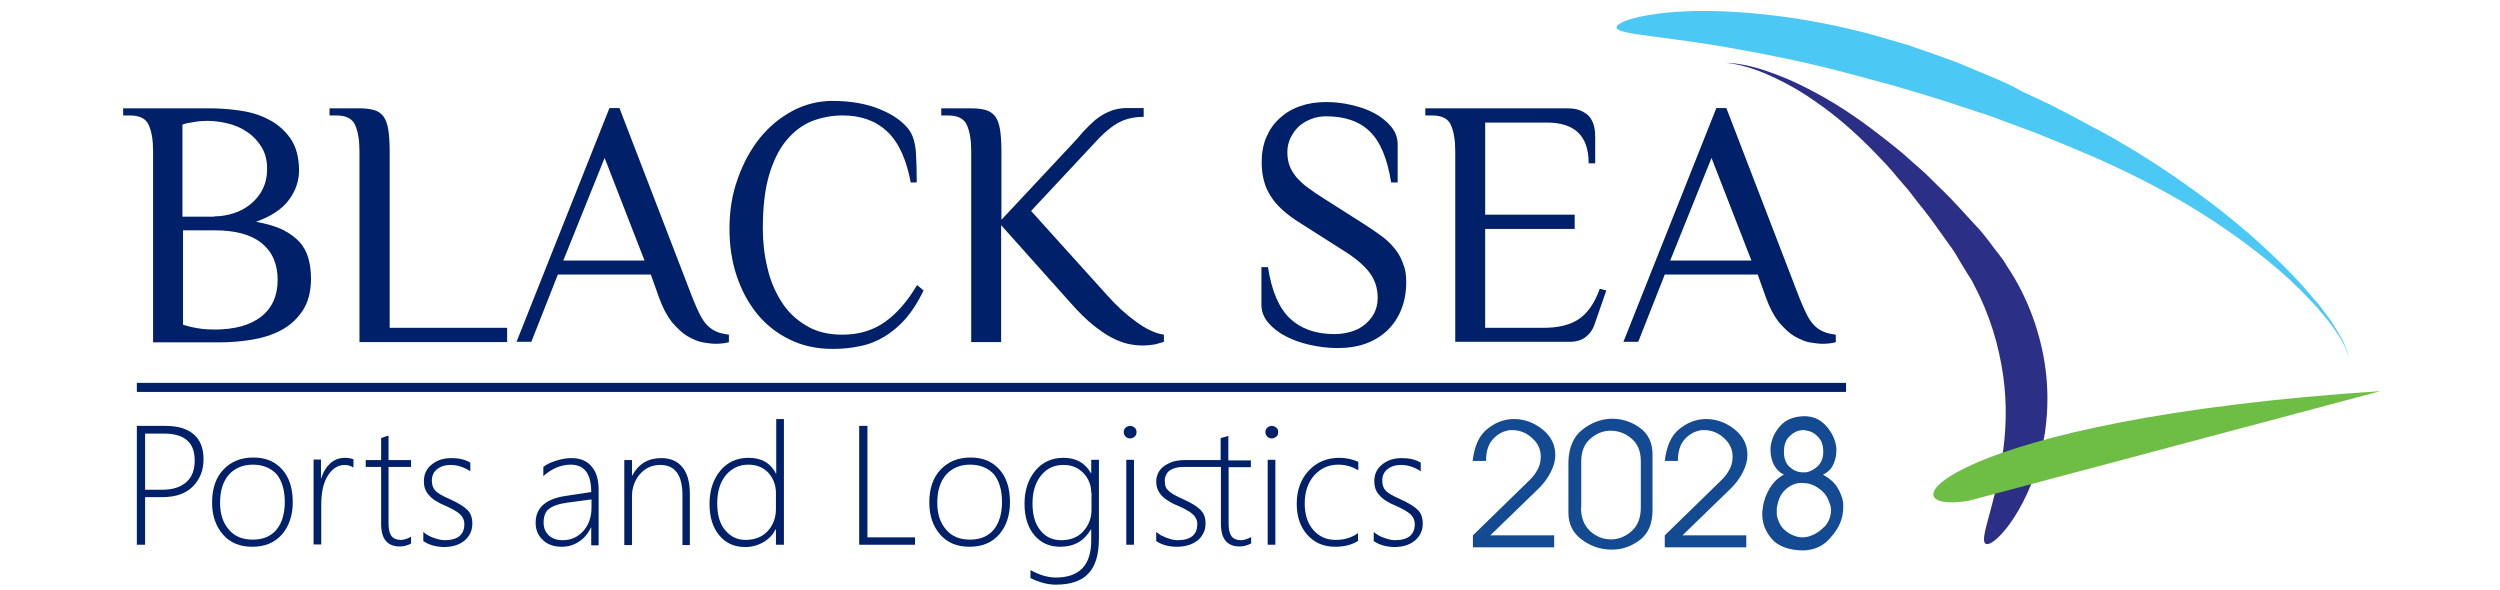 <?xml version="1.0" encoding="utf-8"?>
<!-- Generator: Adobe Illustrator 26.0.0, SVG Export Plug-In . SVG Version: 6.00 Build 0)  -->
<svg version="1.1" id="Layer_1" xmlns="http://www.w3.org/2000/svg" xmlns:xlink="http://www.w3.org/1999/xlink" x="0px" y="0px"
	 viewBox="0 0 877 206.8" style="enable-background:new 0 0 877 206.8;" xml:space="preserve">
<style type="text/css">
	.st0{fill:#002169;}
	.st1{fill-rule:evenodd;clip-rule:evenodd;fill:#2B3086;}
	.st2{fill:#6EBD44;}
	.st3{fill-rule:evenodd;clip-rule:evenodd;fill:#4CC8F4;}
	.st4{fill-rule:evenodd;clip-rule:evenodd;fill:#002169;}
	.st5{fill:#144A92;}
</style>
<g>
	<g>
		<path class="st0" d="M73.5,38c3,0,6.4,0.2,10.1,0.7c3.7,0.5,7.1,1.4,10.2,3c3.1,1.5,5.8,3.7,7.9,6.6c2.1,2.9,3.2,6.7,3.2,11.5
			c0,3.7-1.2,7.2-3.6,10.4c-2.4,3.2-6.2,5.7-11.5,7.6c3.8,0.7,6.9,1.6,9.4,2.8c2.4,1.2,4.4,2.7,5.9,4.3c1.5,1.7,2.5,3.6,3.1,5.8
			c0.6,2.2,0.9,4.5,0.9,7c0,4.6-1,8.4-3,11.4c-2,2.9-4.5,5.2-7.6,6.8c-3.1,1.6-6.5,2.7-10.3,3.3c-3.8,0.6-7.5,0.9-11.2,0.9H53.7
			V52.9c0-3.7-0.5-6.7-1.5-9c-1-2.3-3.2-3.4-6.7-3.4h-2.3V38H73.5z M75.2,75.9c2.3,0,4.6-0.4,6.8-1.1c2.2-0.7,4.2-1.8,5.9-3.2
			c1.7-1.4,3.2-3.1,4.2-5.2c1.1-2.1,1.6-4.5,1.6-7.3c0-3-0.7-5.5-2-7.6c-1.3-2.1-3-3.9-5-5.2c-2-1.4-4.3-2.4-6.8-3
			c-2.5-0.6-4.9-0.9-7.2-0.9c-1.5,0-3,0.1-4.6,0.4c-1.6,0.2-3,0.5-4.1,0.9v32.3H75.2z M64.2,80.9v33c1.8,0.6,3.6,1,5.5,1.3
			c1.9,0.3,3.7,0.4,5.5,0.4c7.1,0,12.5-1.5,16.4-4.5c3.8-3,5.8-7.3,5.8-12.9c0-5.6-1.9-9.9-5.6-12.9c-3.7-3-9.2-4.5-16.5-4.5H64.2z"
			/>
		<path class="st0" d="M136.6,115h41.3v5h-51.8V52.9c0-3.7-0.5-6.7-1.5-9c-1-2.3-3.2-3.4-6.7-3.4h-2.3V38h10.5c2,0,3.7,0.2,5.1,0.6
			c1.4,0.4,2.4,1.1,3.3,2.2c0.8,1.1,1.4,2.7,1.7,4.6c0.3,1.9,0.5,4.5,0.5,7.5V115z"/>
		<path class="st0" d="M255.8,120c-1.3,0.4-2.9,0.6-4.7,0.6c-1.3,0-2.9-0.2-4.6-0.5c-1.7-0.3-3.5-1.1-5.4-2.2
			c-1.8-1.1-3.6-2.8-5.4-4.9c-1.7-2.2-3.2-5-4.5-8.6l-2.9-8.1h-32.6l-9.3,23.6h-5.2l32.6-82h3.5l25.6,66.5c0.9,2.3,1.8,4.3,2.6,5.9
			c0.8,1.6,1.7,2.9,2.7,3.9c1,1,2.1,1.7,3.3,2.2c1.2,0.5,2.6,0.8,4.2,1V120z M197.6,91.4h28.5l-14-36L197.6,91.4z"/>
		<path class="st0" d="M319.5,64.1c-1.5-8.1-4.2-14.1-8.2-17.9c-4-3.8-9.2-5.7-15.7-5.7c-3.8,0-7.4,0.7-10.8,2
			c-3.4,1.4-6.3,3.6-8.9,6.7c-2.6,3.1-4.6,7.2-6.1,12.2c-1.5,5.1-2.2,11.3-2.2,18.8c0,4.6,0.5,9.2,1.6,13.7c1,4.5,2.7,8.4,4.9,11.9
			c2.2,3.5,5.1,6.3,8.7,8.4c3.5,2.2,7.8,3.2,12.7,3.2c5.8,0,10.8-1.5,15-4.5c4.2-3,7.9-7.3,11.2-12.9l2.3,1.9
			c-1.9,3.9-3.9,7.1-6.2,9.8c-2.3,2.6-4.8,4.7-7.4,6.3c-2.6,1.6-5.5,2.8-8.6,3.4c-3.1,0.7-6.3,1-9.8,1c-5.5,0-10.5-1.1-15-3.3
			c-4.5-2.2-8.3-5.2-11.4-9c-3.1-3.8-5.5-8.3-7.2-13.4c-1.7-5.1-2.5-10.6-2.5-16.5c0-6.2,0.9-12,2.9-17.5c1.9-5.4,4.5-10.2,7.7-14.2
			c3.3-4.1,7.1-7.2,11.5-9.6c4.4-2.3,9.1-3.5,14-3.5c6.4,0,12,1,16.6,2.9c4.7,1.9,8,4.3,10.1,7c1.5,1.9,2.3,4.6,2.6,8
			c0.2,3.4,0.3,7,0.3,10.7H319.5z"/>
		<path class="st0" d="M340.7,38c2,0,3.7,0.2,5.1,0.6c1.4,0.4,2.4,1.1,3.3,2.2c0.8,1.1,1.4,2.7,1.7,4.6c0.3,1.9,0.5,4.5,0.5,7.5
			v24.2l24.4-26.1c1.5-1.6,2.9-3.1,4.2-4.7c1.4-1.5,2.8-2.9,4.3-4.2c1.5-1.2,3.2-2.3,5-3c1.8-0.8,3.9-1.2,6.2-1.2h5.8v3.1
			c-3.2,0-6,0.6-8.4,1.8c-2.4,1.2-5.3,3.5-8.4,6.9L361.7,74l26.8,29.7c3.2,3.6,6.5,6.6,10.1,9.2c3.5,2.6,6.8,4.1,9.7,4.5v2.5
			c-0.9,0.3-1.9,0.6-3.1,0.9c-1.2,0.2-2.7,0.4-4.5,0.4c-1.6,0-3.3-0.2-5.1-0.6c-1.7-0.4-3.6-1.1-5.7-2.2c-2.1-1.1-4.2-2.6-6.6-4.5
			c-2.3-1.9-4.9-4.4-7.7-7.6L351.2,79v41h-10.5V52.9c0-3.7-0.5-6.7-1.5-9c-1-2.3-3.2-3.4-6.7-3.4h-2.3V38H340.7z"/>
		<path class="st0" d="M493.3,99.1c0,3.5-0.6,6.6-1.7,9.4c-1.1,2.8-2.7,5.2-4.8,7.3c-2.1,2-4.6,3.6-7.6,4.7c-3,1.1-6.3,1.6-10.1,1.6
			c-3.2,0-6.3-0.4-9.5-1.1c-3.1-0.7-6-1.7-8.5-3c-2.5-1.3-4.6-2.9-6.2-4.8c-1.6-1.9-2.4-4-2.4-6.3V93.7h2.3c1.3,8.4,3.9,14.4,7.7,18
			c3.8,3.6,9,5.5,15.6,5.5c2,0,3.9-0.3,5.7-0.8c1.8-0.5,3.4-1.3,4.8-2.4c1.4-1.1,2.5-2.4,3.4-4c0.8-1.6,1.3-3.4,1.3-5.5
			c0-3.6-1.1-6.7-3.2-9.3c-2.1-2.6-5.3-5.2-9.6-7.8l-14.3-9.1c-5-3.1-8.5-6.3-10.5-9.6c-2.1-3.2-3.1-7.2-3.1-11.8
			c0-3.2,0.5-6.1,1.6-8.7c1.1-2.6,2.6-4.8,4.6-6.6c2-1.9,4.3-3.3,7.1-4.3c2.8-1,5.8-1.5,9.3-1.5c2.9,0,5.8,0.3,8.8,1
			c3,0.7,5.7,1.6,8.1,2.9c2.4,1.3,4.4,2.9,5.9,4.7c1.6,1.9,2.3,4,2.3,6.3V64H488c-1.3-8.4-3.8-14.3-7.5-17.9
			c-3.7-3.6-8.8-5.3-15.4-5.3c-1.7,0-3.4,0.3-5,0.9c-1.6,0.6-3,1.4-4.3,2.5c-1.2,1.1-2.2,2.4-3,4c-0.8,1.6-1.2,3.3-1.2,5.2
			c0,1.8,0.3,3.4,0.8,4.8c0.5,1.4,1.4,2.7,2.4,4c1.1,1.2,2.4,2.5,4.1,3.7c1.6,1.2,3.5,2.5,5.6,3.8l14.3,9.1c2.5,1.6,4.6,3.1,6.5,4.5
			c1.8,1.4,3.3,3,4.5,4.6c1.2,1.6,2,3.3,2.6,5.2C493.1,94.7,493.3,96.8,493.3,99.1z"/>
		<path class="st0" d="M549.8,38c2,0,3.7,0.3,4.9,0.9c1.3,0.6,2.3,1.3,3,2.2c0.7,0.9,1.2,2,1.5,3.2c0.3,1.2,0.4,2.4,0.4,3.7v9.3
			h-2.3c0-5-1.3-8.6-3.8-10.9c-2.5-2.3-6.1-3.4-10.8-3.4h-21.7v32.3h31.4v5h-31.4V115h20.4c5.3,0,9.4-1,12.5-3.1
			c3.1-2.1,5.5-5.6,7.3-10.6l2.3,0.6l-4.1,11.8c-0.6,1.9-1.7,3.4-3.1,4.5c-1.4,1.1-3.3,1.7-5.6,1.7h-40.2V52.9c0-3.7-0.5-6.7-1.5-9
			c-1-2.3-3.2-3.4-6.7-3.4h-2.3V38H549.8z"/>
		<path class="st0" d="M644.1,120c-1.3,0.4-2.9,0.6-4.7,0.6c-1.3,0-2.9-0.2-4.6-0.5c-1.7-0.3-3.5-1.1-5.4-2.2
			c-1.8-1.1-3.6-2.8-5.4-4.9c-1.7-2.2-3.2-5-4.5-8.6l-2.9-8.1h-32.6l-9.3,23.6h-5.2l32.6-82h3.5l25.6,66.5c0.9,2.3,1.8,4.3,2.6,5.9
			c0.8,1.6,1.7,2.9,2.7,3.9c1,1,2.1,1.7,3.3,2.2c1.2,0.5,2.6,0.8,4.2,1V120z M585.9,91.4h28.5l-14-36L585.9,91.4z"/>
	</g>
	<g>
		<g>
			<path class="st1" d="M692.5,100c5.5,10.3,8.7,21.2,10.2,31.7c1.5,10.5,1,20.5-0.4,29.1c-2.7,17.2-8,28.4-5.8,29.9
				c1.1,0.8,4-1.1,7.6-5.7c3.5-4.5,7.7-11.8,10.6-21.3c2.9-9.5,4.5-21.4,2.9-34c-1.6-12.5-6.2-25.5-13.6-36.4
				c-0.8-1.5-1.8-2.8-2.8-4.1c-1-1.3-2-2.5-2.9-3.8c-1.9-2.5-3.7-4.8-5.7-6.8c-3.8-4.1-7.2-8-10.8-11.5c-1.8-1.7-3.5-3.4-5.2-5.1
				c-1.7-1.7-3.5-3.2-5.2-4.7c-1.7-1.5-3.4-3.1-5.1-4.5c-1.8-1.4-3.5-2.8-5.3-4.2c-7-5.5-14.4-10.8-23.2-15.6
				c-4.4-2.4-9.2-4.8-14.5-6.8c-5.3-2-11.2-3.9-17.8-4.2c6.6,0.8,12.3,3,17.3,5.4c5.1,2.4,9.6,5.1,13.6,7.9
				c8.2,5.6,14.7,11.5,20.8,17.7c1.5,1.6,3,3.1,4.5,4.7c1.5,1.6,2.9,3.3,4.3,5c1.4,1.7,3,3.3,4.4,5.2c1.4,1.8,2.8,3.7,4.3,5.5
				c3,3.7,5.8,7.9,9,12.3c1.7,2.2,3,4.5,4.4,6.9c0.7,1.2,1.5,2.4,2.2,3.6C691.1,97.4,691.9,98.6,692.5,100z"/>
			<g>
				<path class="st2" d="M835.1,137.2c-151.9,10-176.6,43.6-144.6,38.5"/>
			</g>
			<path class="st3" d="M698,26.7c-3.9-1.6-7.7-3.2-11.5-4.8c-3.9-1.5-7.8-2.8-11.7-4.2c-2-0.7-3.9-1.3-5.8-2
				c-2-0.6-3.9-1.1-5.9-1.7c-3.9-1.1-7.7-2.3-11.6-3.2C636.2,7,621.6,5,608.9,4.2c-12.6-0.8-23.3-0.2-30.6,1.1
				c-7.4,1.2-11.4,3.1-11.2,4.4c0.4,2.5,16.6,2.9,40.4,7.2c11.9,2.1,25.7,4.8,40.3,8.7c3.7,0.9,7.3,2,11.1,3c1.9,0.5,3.8,1,5.7,1.5
				c1.9,0.6,3.8,1.2,5.7,1.7c3.8,1.2,7.6,2.3,11.5,3.5c3.8,1.3,7.6,2.5,11.5,3.8c4,1.2,7.7,2.6,11.3,4c3.6,1.3,7.1,2.6,10.5,3.9
				c6.7,2.7,12.9,5.3,18.8,7.8c11.7,5.1,21.9,10.3,31.9,16.1c10,5.9,19.7,12.4,29.9,20.7c5.1,4.1,10.2,8.8,15.3,14.3
				c1.3,1.3,2.6,2.8,3.8,4.3c0.6,0.7,1.2,1.5,1.9,2.3c0.6,0.8,1.2,1.6,1.8,2.4c2.3,3.3,4.7,6.8,5.5,11.2c-0.6-4.4-2.9-8.1-5-11.5
				c-0.6-0.9-1.1-1.7-1.6-2.5c-0.6-0.8-1.2-1.6-1.8-2.4c-1.1-1.6-2.3-3.1-3.6-4.5c-4.8-5.8-9.7-10.9-14.5-15.4
				c-9.6-9.2-18.9-16.6-28.5-23.5c-9.6-6.9-19.5-13.3-31-19.7c-5.8-3-11.8-6.4-18.4-9.7c-3.3-1.6-6.8-3.2-10.4-4.9
				C705.7,30,702,28.3,698,26.7z"/>
		</g>
		<g>
			<path class="st4" d="M647.4,137.5H48.2c-0.1,0-0.2-0.1-0.2-0.2v-2.8c0-0.1,0.1-0.2,0.2-0.2h599.2c0.1,0,0.2,0.1,0.2,0.2v2.8
				C647.6,137.4,647.5,137.5,647.4,137.5z"/>
			<g>
				<g>
					<g>
						<path class="st0" d="M50.9,174.4v16.7H48v-41.7h10.1c4.3,0,7.6,1,9.9,3c2.3,2,3.4,4.9,3.4,8.7c0,3.9-1.3,7.1-3.8,9.6
							c-2.5,2.5-6.1,3.7-10.7,3.7H50.9z M50.9,152.1v19.7h5.9c3.8,0,6.6-0.9,8.6-2.7c2-1.8,2.9-4.3,2.9-7.6c0-6.3-3.6-9.4-10.8-9.4
							H50.9z"/>
						<path class="st0" d="M88.5,191.8c-4.4,0-7.8-1.4-10.3-4.3c-2.5-2.9-3.8-6.6-3.8-11.2c0-4.9,1.3-8.8,4-11.6
							c2.7-2.8,6.1-4.2,10.5-4.2c4.3,0,7.6,1.4,10.1,4.2c2.5,2.8,3.7,6.6,3.7,11.5c0,4.6-1.3,8.4-3.8,11.3
							C96.3,190.4,92.9,191.8,88.5,191.8z M88.7,163c-3.5,0-6.3,1.2-8.4,3.5c-2.1,2.4-3.1,5.7-3.1,9.9c0,3.9,1,7,3.1,9.4
							c2,2.4,4.8,3.5,8.4,3.5c3.6,0,6.4-1.2,8.3-3.5c1.9-2.3,2.9-5.6,2.9-9.7c0-4.2-1-7.5-2.9-9.8C95,164.2,92.3,163,88.7,163z"/>
						<path class="st0" d="M124.1,164.1c-0.9-0.6-1.9-1-3.1-1c-2.4,0-4.3,1.2-5.9,3.6c-1.6,2.4-2.4,5.9-2.4,10.3v14H110v-29.8h2.6
							v6.6h0.1c0.7-2.3,1.8-4,3.2-5.3c1.5-1.3,3.2-1.9,5.1-1.9c1.1,0,2.1,0.2,3,0.5V164.1z"/>
						<path class="st0" d="M144.2,190.7c-1.4,0.7-2.7,1-3.9,1c-4.4,0-6.6-2.6-6.6-7.9v-20h-5.4v-2.4h5.4v-7.7
							c0.4-0.2,0.9-0.3,1.3-0.5c0.5-0.1,0.9-0.3,1.3-0.4v8.6h7.9v2.4h-7.9v19.7c0,2.1,0.3,3.5,1,4.5c0.7,0.9,1.8,1.4,3.3,1.4
							c1.1,0,2.3-0.4,3.6-1.1V190.7z"/>
						<path class="st0" d="M148.5,189.8v-3.2c1,0.9,2.2,1.6,3.7,2.1c1.4,0.5,2.7,0.8,3.7,0.8c4.7,0,7-1.9,7-5.7
							c0-1.3-0.5-2.4-1.5-3.4c-1-0.9-2.7-1.9-5-2.9c-2.9-1.2-4.9-2.5-6-3.9c-1.2-1.3-1.7-2.9-1.7-4.8c0-2.4,0.9-4.4,2.8-5.9
							c1.9-1.5,4.1-2.2,6.9-2.2c2.6,0,4.8,0.5,6.6,1.6v3c-2.2-1.4-4.5-2.2-6.9-2.2c-2,0-3.5,0.5-4.8,1.5c-1.2,1-1.8,2.3-1.8,4
							c0,1.4,0.4,2.6,1.1,3.4c0.8,0.9,2.4,1.9,5,3c3.1,1.4,5.2,2.7,6.4,3.9c1.2,1.2,1.7,2.8,1.7,4.8c0,2.4-0.9,4.3-2.7,5.9
							c-1.8,1.5-4.2,2.3-7.4,2.3C152.9,191.8,150.5,191.2,148.5,189.8z"/>
						<path class="st0" d="M207.4,191.1v-6h-0.1c-1,2-2.3,3.7-4.2,4.9c-1.8,1.2-3.8,1.8-6,1.8c-2.8,0-5.1-0.8-6.7-2.4
							c-1.7-1.6-2.5-3.6-2.5-6c0-5.2,3.4-8.3,10.3-9.4l9.2-1.4c0-6.4-2.4-9.6-7.2-9.6c-3.3,0-6.5,1.3-9.6,4v-3.2
							c1.1-0.9,2.6-1.6,4.5-2.2c1.9-0.6,3.7-0.9,5.3-0.9c3.1,0,5.4,0.9,7.1,2.9c1.7,1.9,2.5,4.7,2.5,8.3v19.4H207.4z M199.2,176.3
							c-3.1,0.4-5.3,1.2-6.6,2.2c-1.3,1-1.9,2.6-1.9,4.9c0,1.8,0.6,3.2,1.8,4.4c1.2,1.1,2.8,1.7,4.9,1.7c2.9,0,5.3-1.1,7.2-3.2
							c1.9-2.1,2.9-4.9,2.9-8.2v-2.9L199.2,176.3z"/>
						<path class="st0" d="M239.4,191.1v-17.3c0-7.2-2.6-10.7-7.8-10.7c-2.9,0-5.2,1.1-7.1,3.2c-1.8,2.1-2.8,4.7-2.8,7.8v17.1h-2.7
							v-29.8h2.7v5.4h0.1c2.2-4.1,5.6-6.1,10.2-6.1c3.2,0,5.7,1.1,7.4,3.2c1.7,2.1,2.6,5.2,2.6,9.2v18.1H239.4z"/>
						<path class="st0" d="M272.2,191.1v-5.4h-0.1c-1,1.9-2.4,3.4-4.3,4.5c-1.9,1.1-4.1,1.7-6.4,1.7c-3.7,0-6.7-1.3-9-4
							c-2.3-2.7-3.5-6.4-3.5-11.1c0-4.8,1.3-8.7,3.8-11.7c2.5-3,5.8-4.5,9.9-4.5c4.5,0,7.7,1.8,9.6,5.5h0.1V147h2.7v44.1H272.2z
							 M272.2,173c0-2.8-0.9-5.1-2.6-7.1c-1.8-1.9-4.1-2.9-7.1-2.9c-3.1,0-5.7,1.2-7.8,3.6c-2,2.4-3.1,5.7-3.1,9.9
							c0,4.1,0.9,7.3,2.8,9.5c1.8,2.2,4.2,3.4,7.1,3.4c3.4,0,6-1.1,7.9-3.2c1.9-2.1,2.8-4.7,2.8-7.7V173z"/>
						<path class="st0" d="M301.4,191.1v-41.7h2.9v39.1H321v2.6H301.4z"/>
						<path class="st0" d="M340.1,191.8c-4.4,0-7.8-1.4-10.3-4.3c-2.5-2.9-3.8-6.6-3.8-11.2c0-4.9,1.3-8.8,4-11.6
							c2.7-2.8,6.1-4.2,10.5-4.2c4.3,0,7.6,1.4,10.1,4.2c2.5,2.8,3.7,6.6,3.7,11.5c0,4.6-1.3,8.4-3.8,11.3
							C347.9,190.4,344.5,191.8,340.1,191.8z M340.3,163c-3.5,0-6.3,1.2-8.4,3.5c-2.1,2.4-3.1,5.7-3.1,9.9c0,3.9,1,7,3.1,9.4
							c2,2.4,4.8,3.5,8.4,3.5c3.6,0,6.4-1.2,8.3-3.5c1.9-2.3,2.9-5.6,2.9-9.7c0-4.2-1-7.5-2.9-9.8C346.6,164.2,343.9,163,340.3,163z
							"/>
						<path class="st0" d="M385.5,188.9c0,5.6-1.2,9.7-3.7,12.3c-2.4,2.6-6.3,3.9-11.4,3.9c-2.9,0-5.8-0.8-8.9-2.3V200
							c3.1,1.7,6.1,2.6,8.9,2.6c8.2,0,12.4-4.3,12.4-13v-3.9h-0.1c-2.4,4.1-5.9,6.1-10.8,6.1c-3.7,0-6.7-1.3-9-4
							c-2.3-2.7-3.5-6.4-3.5-11.1c0-4.7,1.3-8.6,3.8-11.6c2.5-3,5.8-4.5,9.9-4.5c4.4,0,7.6,1.8,9.6,5.4h0.1v-4.7h2.7V188.9z
							 M382.8,172.8c0-2.6-0.9-4.9-2.7-6.8c-1.8-1.9-4.1-2.9-7-2.9c-3.3,0-5.9,1.2-7.9,3.7c-2,2.5-3,5.7-3,9.8
							c0,4.1,0.9,7.2,2.8,9.5c1.8,2.3,4.3,3.4,7.3,3.4c3.2,0,5.8-1,7.7-3.1c1.9-2.1,2.9-4.6,2.9-7.6V172.8z"/>
						<path class="st0" d="M396.4,153.8c-0.6,0-1.1-0.2-1.5-0.6c-0.4-0.4-0.7-1-0.7-1.6c0-0.6,0.2-1.2,0.7-1.6
							c0.5-0.4,1-0.6,1.5-0.6c0.6,0,1.1,0.2,1.6,0.6c0.5,0.4,0.7,0.9,0.7,1.6c0,0.6-0.2,1.2-0.7,1.6
							C397.5,153.6,397,153.8,396.4,153.8z M395.1,191.1v-29.8h2.7v29.8H395.1z"/>
						<path class="st0" d="M438.8,190.7c-1.4,0.7-2.7,1-3.9,1c-4.4,0-6.6-2.6-6.6-7.9v-20h-13.1c-1,0-1.9,0.1-2.7,0.3
							c-0.8,0.2-1.5,0.5-2.1,0.9c-0.6,0.4-1,0.9-1.3,1.5c-0.3,0.6-0.5,1.3-0.5,2c0,0.7,0.1,1.3,0.2,1.9c0.1,0.5,0.4,1.1,0.9,1.5
							c0.4,0.5,1.1,1,1.9,1.5c0.8,0.5,1.9,1,3.2,1.6c1.6,0.7,2.9,1.4,3.9,2c1,0.6,1.9,1.3,2.5,1.9c0.6,0.7,1.1,1.4,1.3,2.1
							c0.3,0.8,0.4,1.6,0.4,2.6c0,1.2-0.2,2.3-0.7,3.3c-0.5,1-1.1,1.9-2,2.6c-0.9,0.7-1.9,1.3-3.2,1.7c-1.2,0.4-2.6,0.6-4.2,0.6
							c-2.9,0-5.3-0.7-7.2-2v-3.2c0.5,0.4,1.1,0.8,1.7,1.2c0.7,0.3,1.3,0.6,2,0.9c0.7,0.2,1.3,0.4,2,0.6c0.7,0.1,1.2,0.2,1.7,0.2
							c4.7,0,7-1.9,7-5.7c0-0.7-0.1-1.3-0.4-1.8c-0.3-0.6-0.6-1.1-1.2-1.6c-0.5-0.5-1.2-1-2-1.4c-0.8-0.5-1.8-1-3-1.5
							c-1.5-0.6-2.7-1.2-3.7-1.9c-1-0.6-1.8-1.3-2.4-2c-0.6-0.7-1-1.4-1.3-2.2c-0.3-0.8-0.4-1.7-0.4-2.6c0-1.1,0.3-2.1,0.8-3.1
							c0.5-0.9,1.2-1.7,2.1-2.3c0.9-0.6,1.9-1.1,3.1-1.5c1.2-0.3,2.4-0.5,3.8-0.5h12.8v-7.7c0.2-0.1,0.4-0.2,0.7-0.2
							c0.2-0.1,0.5-0.2,0.7-0.2l1.3-0.4v8.6h7.9v2.4H431v19.7c0,2.1,0.3,3.5,1,4.5c0.7,0.9,1.8,1.4,3.3,1.4c1.1,0,2.3-0.4,3.6-1.1
							V190.7z"/>
						<path class="st0" d="M446.1,153.8c-0.6,0-1.1-0.2-1.5-0.6c-0.4-0.4-0.7-1-0.7-1.6c0-0.6,0.2-1.2,0.7-1.6
							c0.5-0.4,1-0.6,1.5-0.6c0.6,0,1.1,0.2,1.6,0.6c0.5,0.4,0.7,0.9,0.7,1.6c0,0.6-0.2,1.2-0.7,1.6S446.7,153.8,446.1,153.8z
							 M444.7,191.1v-29.8h2.7v29.8H444.7z"/>
						<path class="st0" d="M476.3,189.8c-2.2,1.4-4.9,2-7.9,2c-4.1,0-7.3-1.4-9.8-4.2c-2.5-2.8-3.7-6.4-3.7-10.9
							c0-4.7,1.4-8.6,4.2-11.6c2.8-3,6.4-4.5,10.8-4.5c2.3,0,4.5,0.5,6.6,1.4v3c-2.1-1.3-4.5-2-7-2c-3.5,0-6.3,1.3-8.5,3.8
							c-2.2,2.5-3.3,5.8-3.3,9.8c0,3.9,1,7,3,9.3c2,2.3,4.6,3.5,7.9,3.5c3,0,5.6-0.8,7.8-2.4V189.8z"/>
						<path class="st0" d="M481.9,189.8v-3.2c1,0.9,2.2,1.6,3.7,2.1c1.4,0.5,2.7,0.8,3.7,0.8c4.7,0,7-1.9,7-5.7
							c0-1.3-0.5-2.4-1.5-3.4c-1-0.9-2.7-1.9-5-2.9c-2.9-1.2-4.9-2.5-6-3.9c-1.2-1.3-1.7-2.9-1.7-4.8c0-2.4,0.9-4.4,2.8-5.9
							c1.9-1.5,4.1-2.2,6.9-2.2c2.6,0,4.8,0.5,6.6,1.6v3c-2.2-1.4-4.5-2.2-6.9-2.2c-2,0-3.5,0.5-4.8,1.5c-1.2,1-1.8,2.3-1.8,4
							c0,1.4,0.4,2.6,1.1,3.4c0.8,0.9,2.4,1.9,5,3c3.1,1.4,5.2,2.7,6.4,3.9c1.2,1.2,1.7,2.8,1.7,4.8c0,2.4-0.9,4.3-2.7,5.9
							c-1.8,1.5-4.2,2.3-7.4,2.3C486.3,191.8,483.9,191.2,481.9,189.8z"/>
					</g>
					<g>
						<path class="st5" d="M521.6,150.6c2.8-2.3,5.8-3.5,9.1-3.6c0.1,0,0.2,0,0.2,0s0.1,0,0.2,0c0,0,0.1,0,0.2,0c0.1,0,0.1,0,0.2,0
							c3.5,0.1,6.7,1.3,9.7,3.7c2.9,2.4,4.4,5.3,4.4,8.9c0,1.9-0.5,3.9-1.6,6c-1,2.1-2.7,4.4-5.1,6.6l-16.1,15.6h22.4v4.2h-28.5
							v-4.2l19.9-19.4c0.4-0.4,0.8-0.8,1.1-1.2c0.4-0.4,0.7-0.8,0.9-1.2c0.7-1,1.2-2,1.5-3c0.3-1,0.4-1.9,0.4-2.8
							c0-2.5-1-4.7-2.9-6.4c-1.9-1.8-4-2.7-6.3-2.9h-0.9c-0.3,0-0.6,0-0.9,0s-0.6,0.1-0.9,0.2c-1.8,0.4-3.5,1.4-5,3.1
							c-1.5,1.7-2.3,4.2-2.3,7.5h-4.7C517.2,156.6,518.8,152.9,521.6,150.6z"/>
						<path class="st5" d="M555,150.8c3-2.4,6.3-3.7,9.9-3.9c0.1,0,0.2,0,0.3,0c0.1,0,0.3,0,0.4,0c3.6,0,6.8,1.1,9.7,3.2
							c2.9,2.1,4.4,5.2,4.4,9.3V179c0,4.7-1.5,8.2-4.4,10.4c-2.9,2.2-6.1,3.4-9.7,3.4c0,0-0.1,0-0.1,0c0,0-0.1,0-0.1,0
							c0,0-0.1,0-0.1,0c0,0-0.1,0-0.1,0c-3.7,0-7.2-1.2-10.3-3.5c-3.1-2.3-4.7-5.4-4.7-9.4v-18.1C550.4,156.9,552,153.2,555,150.8z
							 M554.6,178c0,3.6,1.1,6.3,3.2,8.3c2.1,1.9,4.5,2.9,7.1,2.9c0,0,0.1,0,0.1,0s0.1,0,0.1,0c0.1,0,0.3,0,0.4,0c0.1,0,0.2,0,0.4,0
							c2.4-0.2,4.7-1.2,6.7-3.1c2-1.9,3-4.6,3-8.1v-16.2c0-3.5-1.1-6.1-3.2-7.9c-2.1-1.8-4.4-2.7-7-2.8c-0.1,0-0.2,0-0.2,0
							s-0.1,0-0.2,0c0,0-0.1,0-0.1,0s-0.1,0-0.1,0c-2.5,0-4.8,1-6.9,2.8c-2.1,1.8-3.2,4.4-3.2,8V178z"/>
						<path class="st5" d="M589,150.6c2.8-2.3,5.8-3.5,9.1-3.6c0.1,0,0.2,0,0.2,0s0.1,0,0.2,0c0,0,0.1,0,0.2,0c0.1,0,0.1,0,0.2,0
							c3.5,0.1,6.7,1.3,9.7,3.7c2.9,2.4,4.4,5.3,4.4,8.9c0,1.9-0.5,3.9-1.6,6c-1,2.1-2.7,4.4-5.1,6.6l-16.1,15.6h22.4v4.2H584v-4.2
							l19.9-19.4c0.4-0.4,0.8-0.8,1.1-1.2c0.4-0.4,0.7-0.8,0.9-1.2c0.7-1,1.2-2,1.5-3s0.4-1.9,0.4-2.8c0-2.5-1-4.7-2.9-6.4
							c-1.9-1.8-4-2.7-6.3-2.9h-0.9c-0.3,0-0.6,0-0.9,0s-0.6,0.1-0.9,0.2c-1.8,0.4-3.5,1.4-5,3.1c-1.5,1.7-2.3,4.2-2.3,7.5H584
							C584.6,156.6,586.2,152.9,589,150.6z"/>
						<path class="st5" d="M632.5,193.1c-5.1-0.1-8.8-1.5-11-4.1s-3.3-5.4-3.3-8.6c0-0.2,0-0.4,0-0.7c0-0.2,0-0.4,0.1-0.7
							c0.2-2.6,1-5.1,2.4-7.5c1.4-2.4,3.1-4,5.1-5c-1.5-0.7-2.6-1.8-3.5-3.4c-0.8-1.6-1.2-3.3-1.2-5.1c0-0.3,0-0.6,0-0.9
							c0-0.3,0.1-0.6,0.1-0.9c0.4-2.5,1.5-4.8,3.4-6.9c1.9-2.1,4.7-3.2,8.3-3.3c3.1,0,5.6,1.1,7.6,3.3c2,2.2,3.2,4.6,3.6,7.2
							c0,0.3,0.1,0.5,0.1,0.8c0,0.3,0,0.6,0,0.9c0,1.7-0.4,3.2-1.1,4.8c-0.7,1.5-1.9,2.7-3.6,3.5c2.2,1.2,3.9,2.7,5,4.4
							c1.1,1.8,1.8,3.6,2.1,5.5c0,0.3,0,0.5,0,0.8c0,0.3,0,0.5,0,0.8c0,0,0,0.1,0,0.2c0,0.1,0,0.1,0,0.2c-0.1,3.6-1.5,6.9-4.2,9.9
							C639.9,191.5,636.5,193,632.5,193.1L632.5,193.1z M624.3,174.6c-0.4,0.9-0.6,1.7-0.8,2.6c-0.1,0.4-0.1,0.7-0.2,1
							c0,0.3,0,0.6,0,0.9c0,0.2,0,0.4,0,0.7c0,0.2,0,0.5,0,0.7c0.1,0.9,0.4,1.8,0.8,2.7c0.4,0.9,0.9,1.7,1.6,2.4
							c0.9,0.9,2,1.6,3.1,2.1c1.1,0.5,2.2,0.8,3.4,0.8c0.5,0,0.9,0,1.4-0.1c0.5-0.1,1-0.2,1.5-0.4c0.9-0.3,1.7-0.7,2.6-1.3
							c0.9-0.6,1.6-1.3,2.4-2c0.6-0.6,1.1-1.4,1.5-2.3c0.4-0.9,0.6-1.9,0.7-2.8c0-0.1,0-0.2,0-0.3c0-0.1,0-0.2,0-0.3
							c0-0.4,0-0.7-0.1-1.1c0-0.4-0.1-0.8-0.3-1.1c-0.3-1-0.7-2-1.3-2.9c-0.6-0.9-1.4-1.8-2.5-2.5c-0.5-0.4-1.1-0.8-1.8-1.1
							c-0.7-0.3-1.4-0.5-2-0.7c-0.4,0-0.7-0.1-1.1-0.1c-0.3,0-0.7-0.1-1-0.1c-1.2,0-2.3,0.2-3.4,0.7c-1.1,0.5-2.1,1.2-3,2.2
							C625.2,172.9,624.7,173.7,624.3,174.6z M627.9,163.9c1.4,1.2,2.9,1.8,4.6,1.8c0.2,0,0.4,0,0.5,0c0.2,0,0.4,0,0.6,0
							c1.5-0.3,2.8-1,4.1-2.2c1.2-1.2,1.9-2.8,1.9-5c0-2.3-0.6-4.1-1.9-5.3c-1.2-1.3-2.6-2-4.2-2.2c-0.1,0-0.3-0.1-0.4-0.1
							c-0.1,0-0.3,0-0.4,0c0,0-0.1,0-0.1,0c0,0-0.1,0-0.1,0c-1.7,0-3.2,0.7-4.6,2c-1.4,1.3-2.1,3.1-2.1,5.6
							C625.8,160.9,626.5,162.7,627.9,163.9z"/>
					</g>
				</g>
			</g>
		</g>
	</g>
</g>
</svg>
